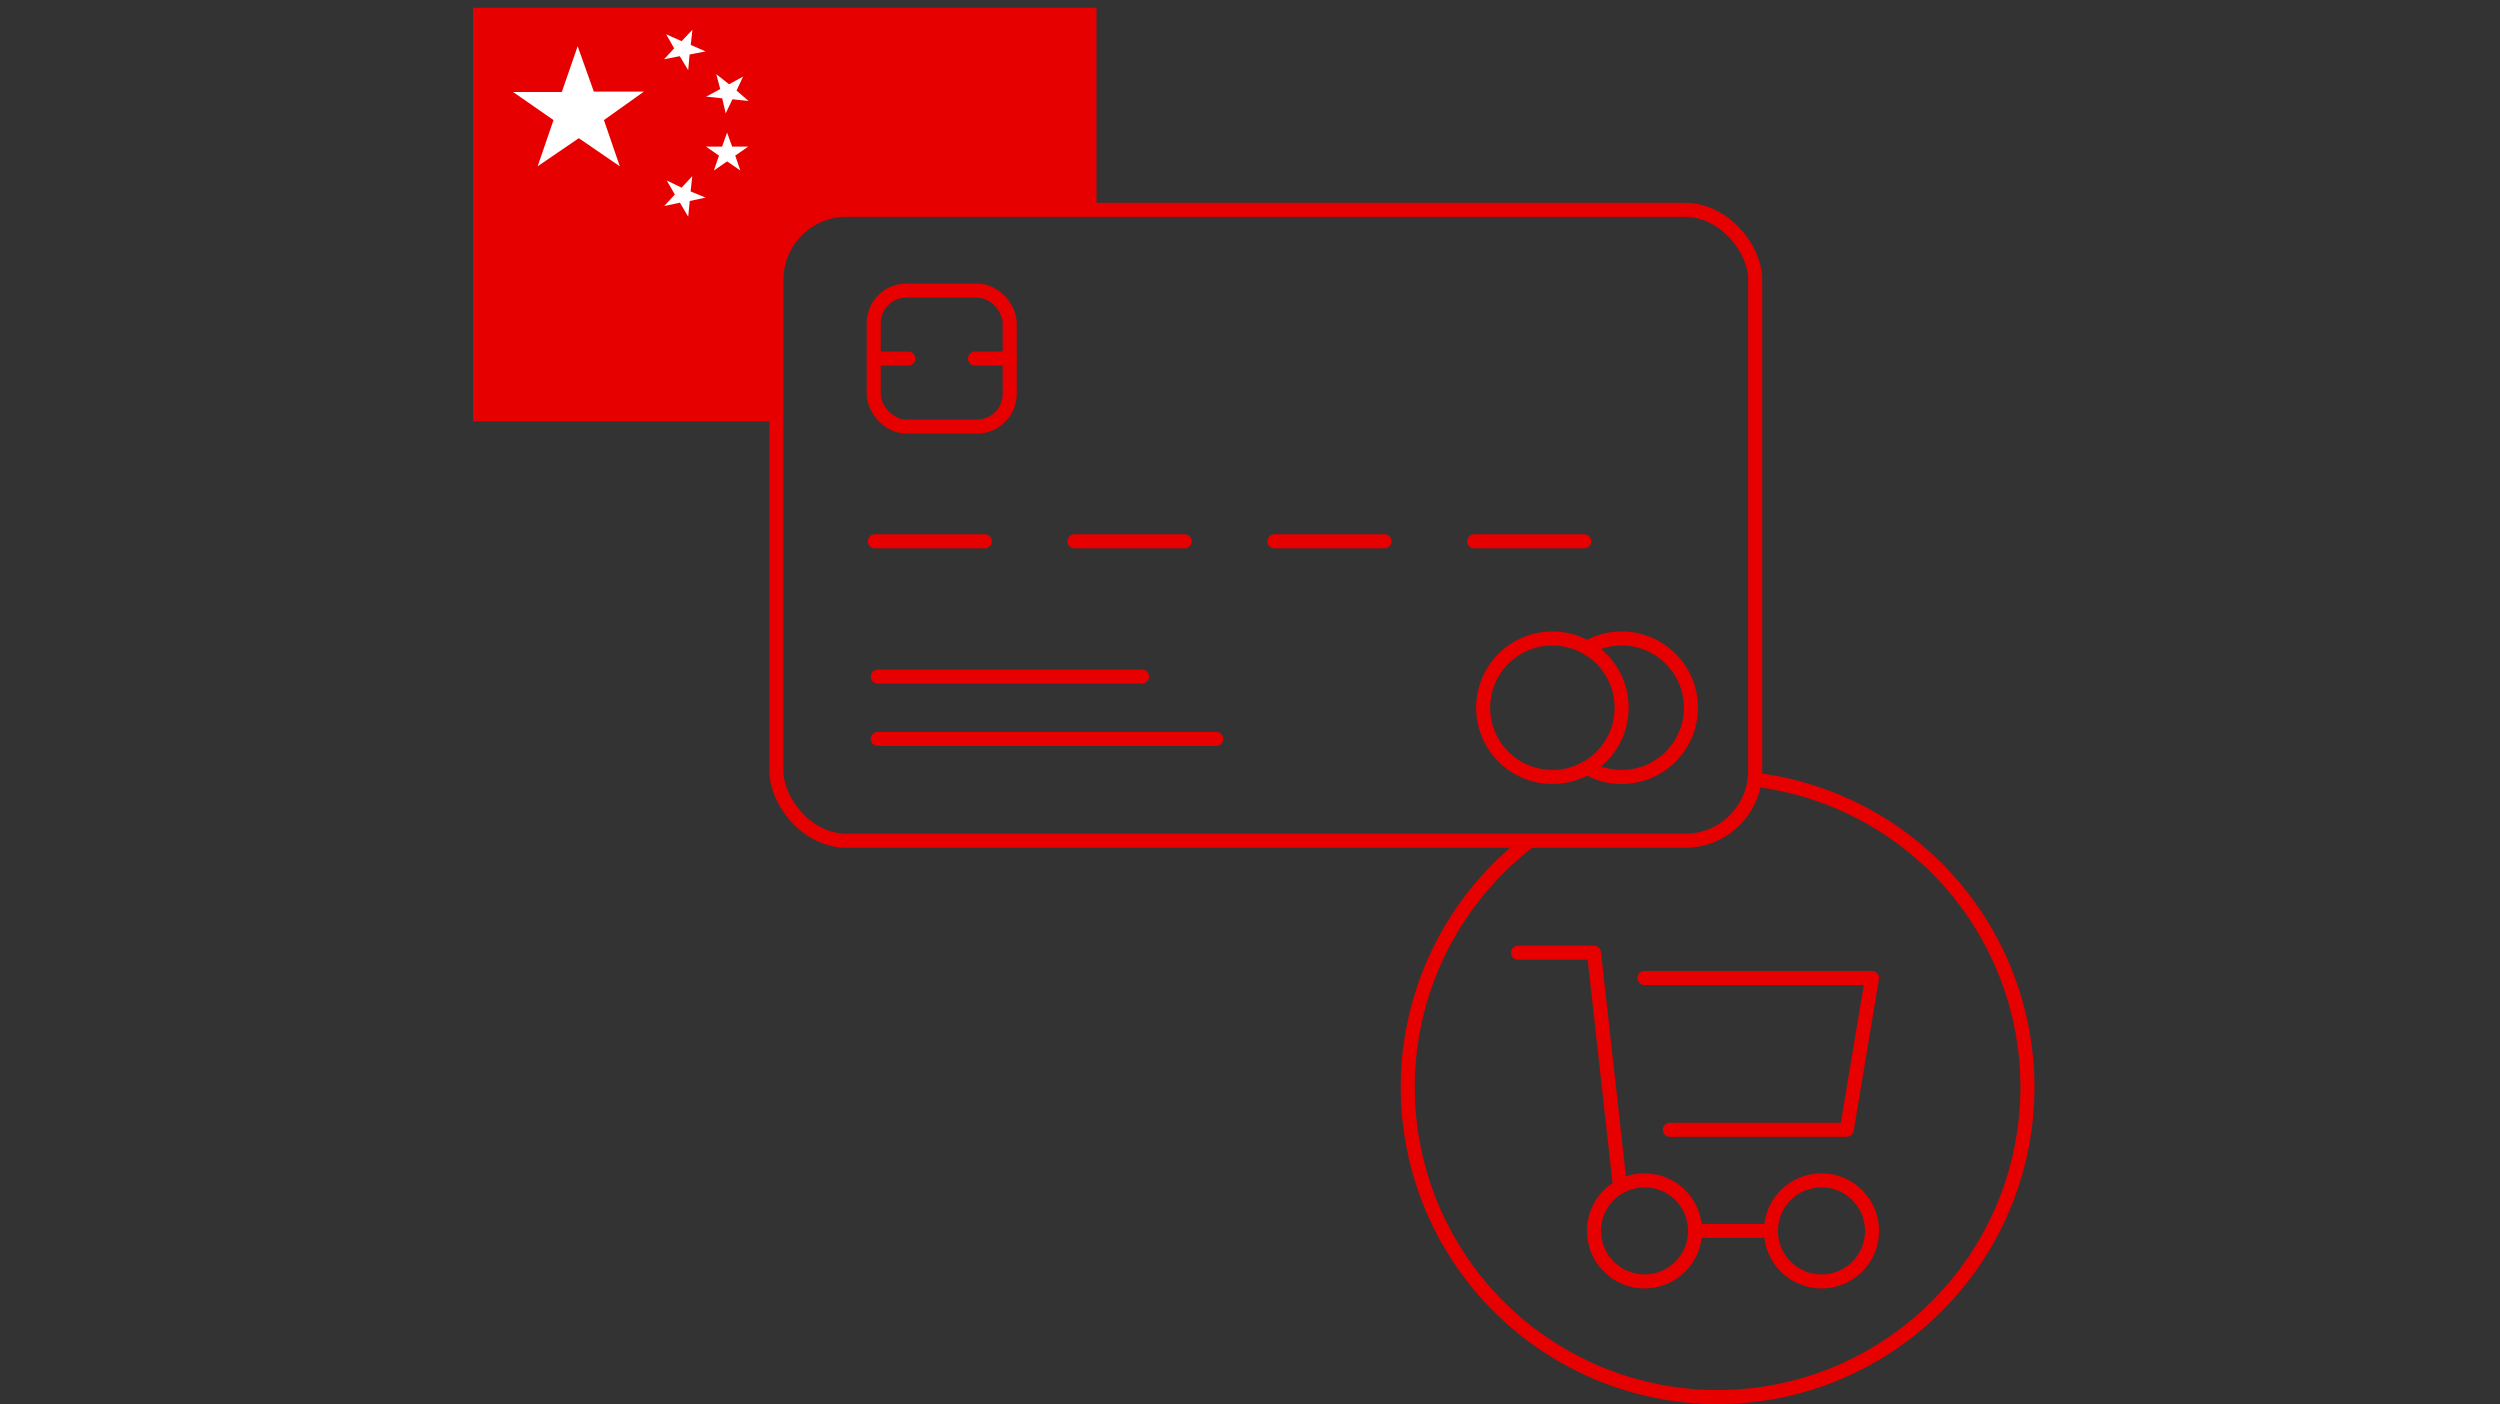 <svg id="Layer_1" data-name="Layer 1" xmlns="http://www.w3.org/2000/svg" viewBox="0 0 178 100"><rect x="0" y="0" width="178" height="100" fill="#333333" stroke="none"/><defs><style>.cls-1{fill:#e60000;}.cls-2{fill:#fff;}.cls-3,.cls-4{fill:none;stroke:#e60000;stroke-linecap:round;}.cls-3{stroke-linejoin:round;}.cls-4{stroke-miterlimit:10;}</style></defs><g id="Group_13669" data-name="Group 13669"><path id="Rectangle_6988" data-name="Rectangle 6988" class="cls-1" d="M33.68,30V.55H78.07V14.94H60.37A5.09,5.09,0,0,0,55.28,20V30Z"/><g id="Group_13664" data-name="Group 13664"><path id="Path_5979" data-name="Path 5979" class="cls-2" d="M42.28,6.52h3.57v0L43,8.55l1.13,3.29h0l-2.92-2-2.93,2h0l1.13-3.29-2.88-2v0H40l1.13-3.26h0Z"/></g><g id="Group_13665" data-name="Group 13665"><path id="Path_5980" data-name="Path 5980" class="cls-2" d="M52.13,10.44h1.14l-.92.64.36,1.06h0l-.94-.65-.94.65h0l.36-1.06-.92-.64h1.14l.36-1h0Z"/></g><g id="Group_13666" data-name="Group 13666"><path id="Path_5981" data-name="Path 5981" class="cls-2" d="M51.91,6l1-.55h0l-.47,1,.86.74h0l-1.15-.12-.48,1h0L51.42,7l-1.14-.12h0l1-.54L51,5.28h0Z"/></g><g id="Group_13667" data-name="Group 13667"><path id="Path_5982" data-name="Path 5982" class="cls-2" d="M48.53,13.36l.76-.82h0l-.12,1.09,1.07.44h0l-1.13.24L49,15.43h0l-.59-1-1.12.24h0l.76-.82-.58-1h0Z"/></g><g id="Group_13668" data-name="Group 13668"><path id="Path_5983" data-name="Path 5983" class="cls-2" d="M48.53,2.93l.77-.81h0l-.12,1.08,1.06.46h0l-1.14.22L49,5h0L48.4,4l-1.12.22h0L48,3.44l-.57-1h0Z"/></g></g><g id="Group_13670" data-name="Group 13670"><path id="Path_5984" data-name="Path 5984" class="cls-3" d="M108.08,67.83h5.41L115.29,84"/><path id="Path_5985" data-name="Path 5985" class="cls-3" d="M117.09,69.63h16.2l-1.8,10.81h-12.6"/><circle id="Ellipse_220" data-name="Ellipse 220" class="cls-3" cx="117.09" cy="87.64" r="3.6"/><circle id="Ellipse_221" data-name="Ellipse 221" class="cls-3" cx="129.69" cy="87.64" r="3.6"/><line id="Line_2183" data-name="Line 2183" class="cls-3" x1="120.69" y1="87.64" x2="126.09" y2="87.64"/></g><line class="cls-3" x1="62.5" y1="48.17" x2="81.31" y2="48.17"/><line class="cls-3" x1="62.5" y1="52.61" x2="86.59" y2="52.61"/><line class="cls-3" x1="62.29" y1="38.54" x2="70.12" y2="38.54"/><line class="cls-3" x1="76.51" y1="38.54" x2="84.35" y2="38.54"/><line class="cls-3" x1="90.74" y1="38.54" x2="98.57" y2="38.54"/><line class="cls-3" x1="104.96" y1="38.54" x2="112.79" y2="38.54"/><rect class="cls-3" x="62.21" y="20.69" width="9.68" height="9.68" rx="2.32"/><line class="cls-3" x1="62.21" y1="25.53" x2="64.68" y2="25.53"/><line class="cls-3" x1="69.42" y1="25.53" x2="71.89" y2="25.53"/><rect class="cls-3" x="55.28" y="14.94" width="69.69" height="44.92" rx="4.98"/><circle class="cls-3" cx="110.53" cy="50.39" r="4.93"/><path class="cls-3" d="M113,46.12a4.93,4.93,0,1,1,0,8.54"/><path class="cls-4" d="M124.93,55.51a22.06,22.06,0,1,1-16,4.35"/></svg>